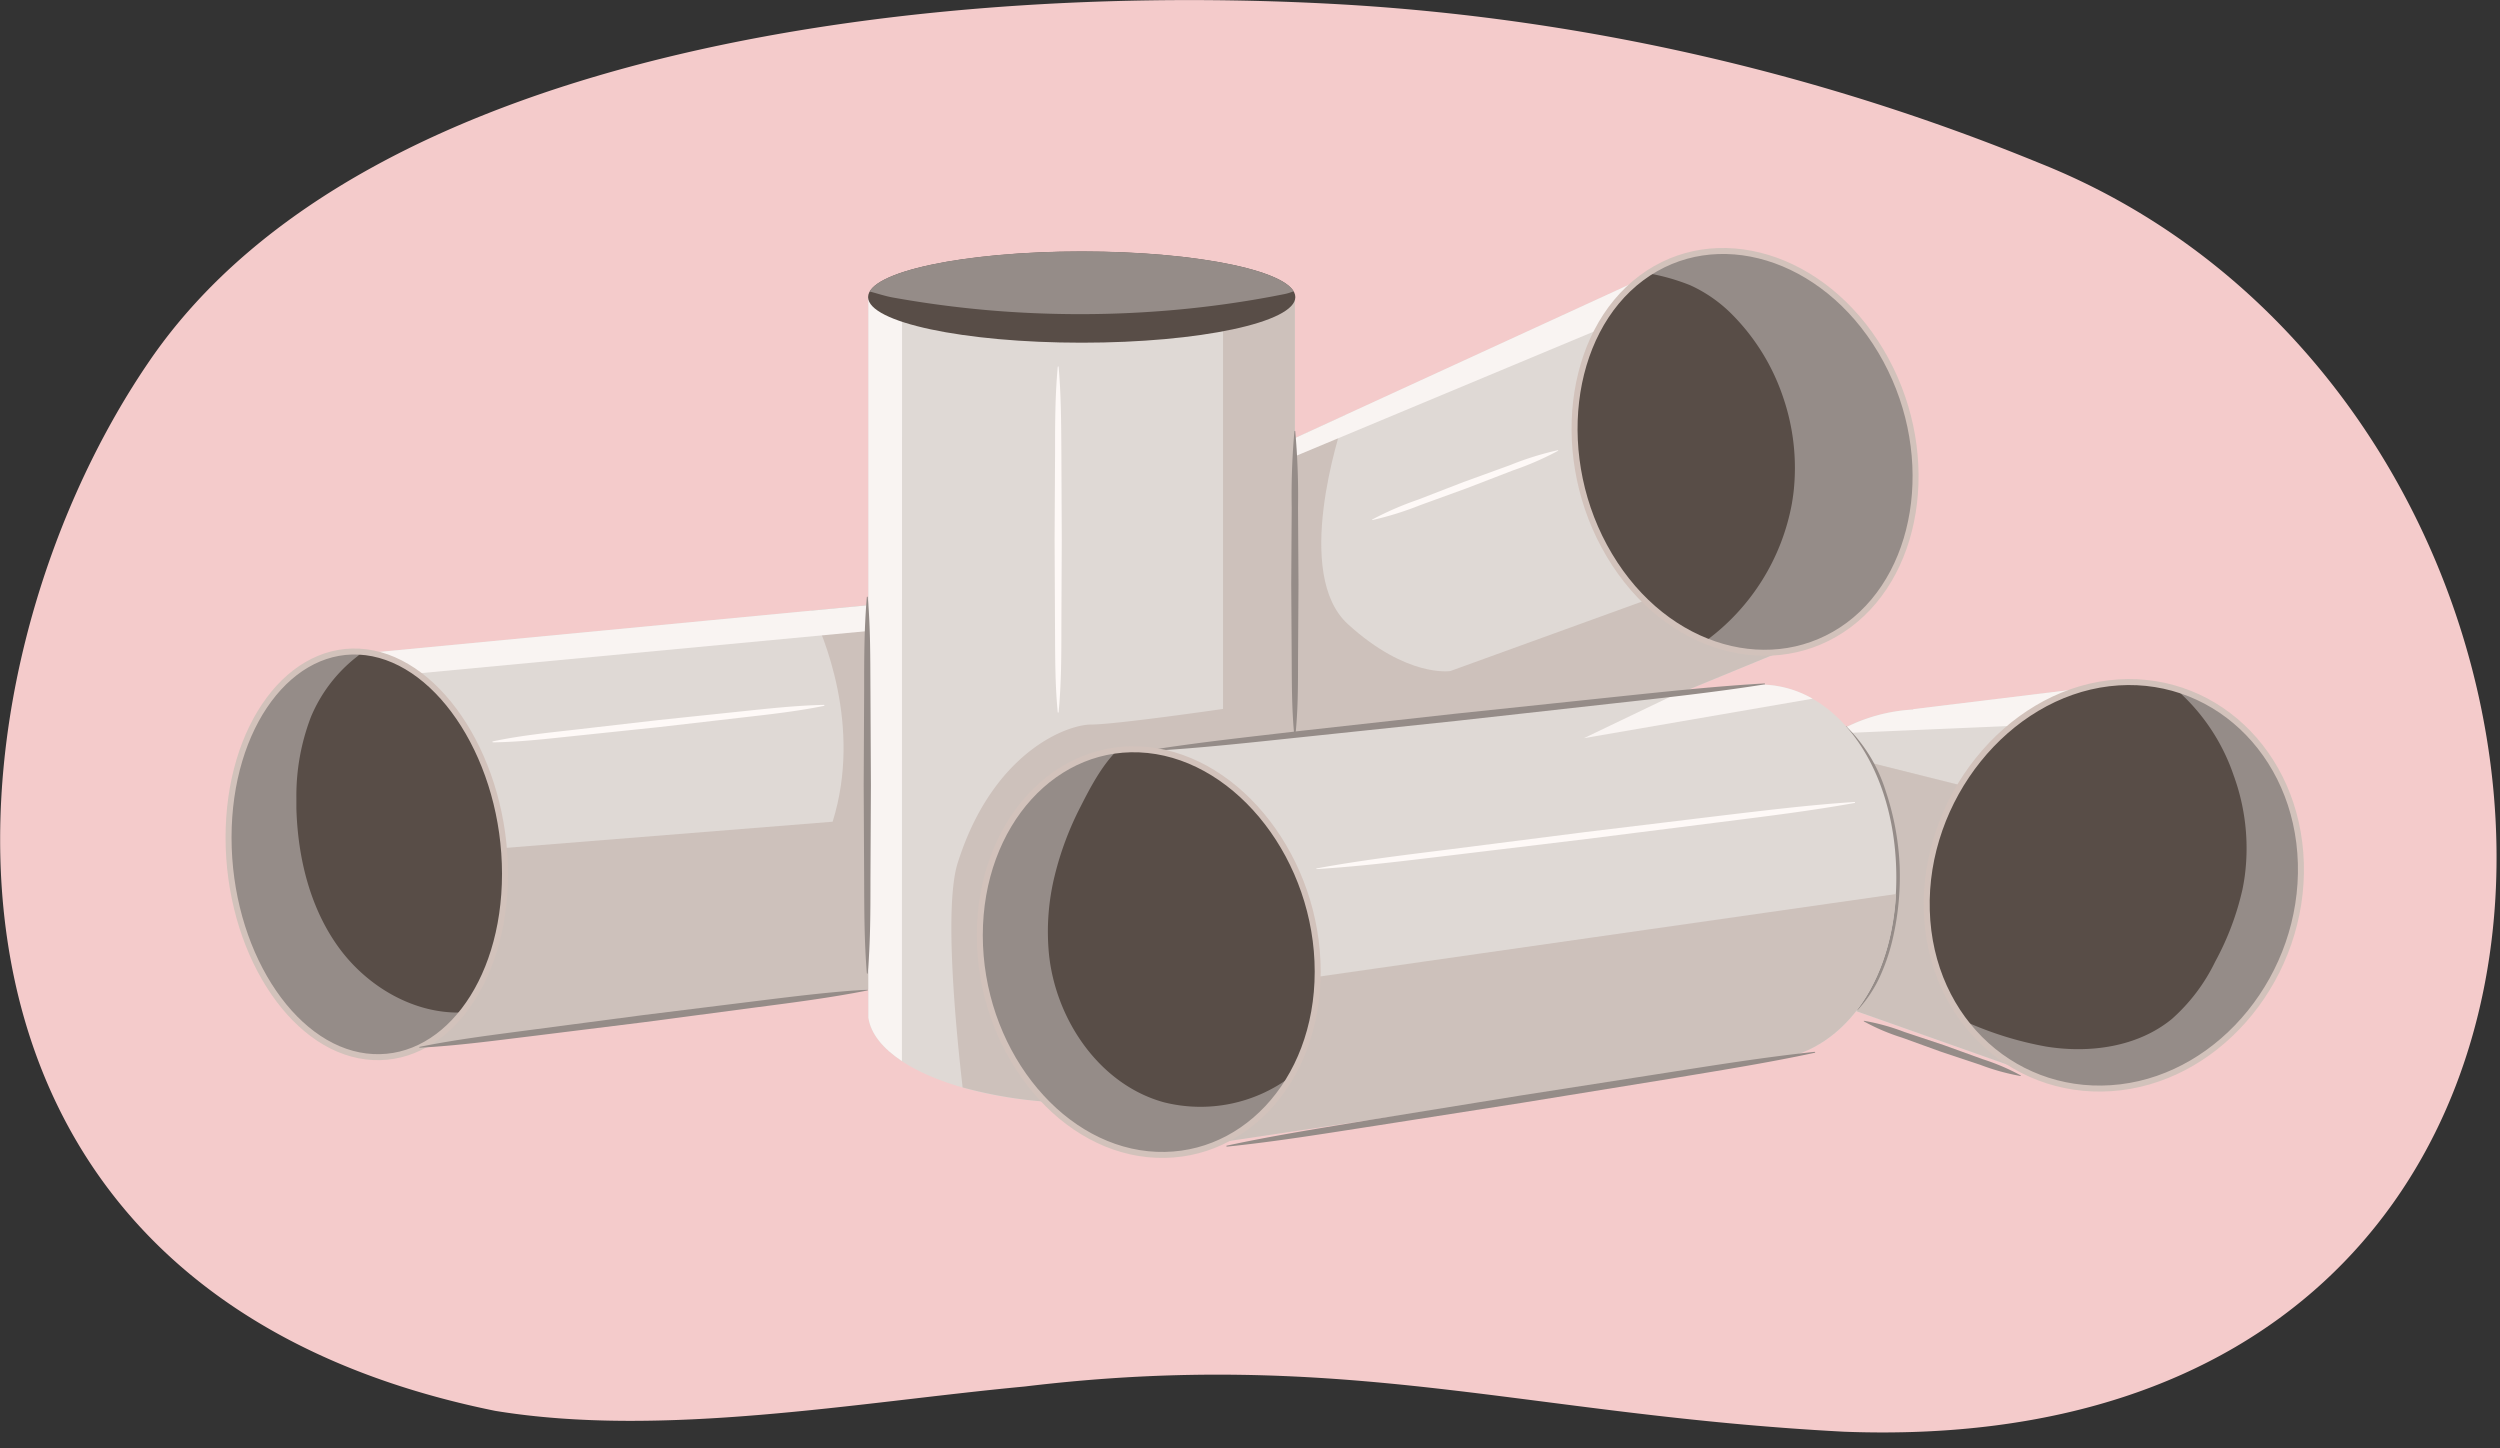 <svg xmlns="http://www.w3.org/2000/svg" width="380" height="220.12" viewBox="0 0 380 220.12"><rect x="0" y="0" width="380" height="220.12" fill="#333333" stroke="none"/><path d="M310,24.79A330.15,330.15,0,0,0,205.29.75C143.73-3,56,6.41,22.79,54.76S-18.09,195.49,75.27,214.45c25.44,4.17,55.07-1.31,80.48-3.7,48.91-5.88,75.78,4.29,124.53,6.87C410.87,222.62,403.74,62.12,310,24.79Z" fill="#f4cbcb"/><path d="M267.38,132.7c.44,13.92,11.87,22.69,25.81,22.32s24.92-10.9,24.49-24.82-12-22.77-26-22.4S267,118.79,267.38,132.7Z" fill="#dfd9d5"/><polygon points="280.93 153.28 314.25 165.06 320.75 104.13 290.81 107.79 280.93 153.28" fill="#dfd9d5"/><path d="M320.75,104.13l-29.94,3.66v.06a26,26,0,0,0-11.93,3.64l41.28-1.77Z" fill="#f9f4f2"/><path d="M314.25,165.06l1.38-13-12.37-31.39L278,114.35l-6.42,30.91a22.79,22.79,0,0,0,9.51,7.52l-.11.5Z" fill="#cdc1bb"/><path d="M292.87,138.37c.49,17,13.95,28.77,29.46,26.9s27.89-17.11,27.4-34.07S336.05,102,320.55,103.86,292.38,121.41,292.87,138.37Z" fill="#584d47"/><path d="M161.78,117.21c8.64,14.47,22.2,19.17,32.11,13.25s11.61-21.34,3-35.82-22.36-19.2-32.28-13.28S153.14,102.73,161.78,117.21Z" fill="#dfd9d5"/><polygon points="193.28 130.88 281 94.81 249.66 42.33 163.91 81.71 193.28 130.88" fill="#dfd9d5"/><path d="M166.22,80.65l-.48,4.13,27.54,46.1L281,94.81l-6-10-18.17,4L220.45,102s-6.59,1.05-15.56-7.12c-8.28-7.55-1.5-28.58-.41-31.76Z" fill="#cdc1bb"/><polygon points="196.45 69.52 252.05 46.31 249.66 42.33 195 67.43 196.45 69.52" fill="#f9f4f2"/><path d="M244.63,84.4C253.32,99,269.72,103.38,281,95s13.57-27.09,4.88-41.66-25.1-19.5-36.38-11.09S235.93,69.83,244.63,84.4Z" fill="#584d47"/><path d="M183.17,118.4c0,16.85-9.23,27.84-20.78,27.84s-20.9-12.38-20.9-29.24,9.36-27.95,20.9-27.95S183.17,101.54,183.17,118.4Z" fill="#dfd9d5"/><polygon points="163.14 146.28 55.54 160.42 55.54 99.29 163.14 89.01 163.14 146.28" fill="#dfd9d5"/><path d="M126.56,124.9l-59.34,4.75-11.68,15v15.75l83.5-11,5.19-11.89L137.9,96.68l-.46-5.21-14.12,1.35C125.07,96.38,131.11,110.34,126.56,124.9Z" fill="#cdc1bb"/><polygon points="55.54 103.11 148.98 94.31 148.11 90.45 55.54 99.29 55.54 103.11" fill="#f9f4f2"/><path d="M76.76,132.83c0,17-9.66,29.16-21.12,27.75s-20.9-16.3-20.9-33.27,9.45-29.61,20.9-28.17S76.76,115.86,76.76,132.83Z" fill="#584d47"/><path d="M196.82,152.9V45.38H132V154.71H132c1.09,7.22,15.17,12.93,32.4,12.93,17.94,0,32.48-6.19,32.48-13.83A6.84,6.84,0,0,0,196.82,152.9Z" fill="#dfd9d5"/><path d="M137.11,45.38H132V154.71H132c.36,2.41,2.19,4.65,5.09,6.57Z" fill="#f9f4f2"/><path d="M165.86,110.13c-3.7,0-15,4.22-20.31,21.1-2,6.44-.36,24.31.77,34.06a66.82,66.82,0,0,0,18.1,2.35c17.94,0,32.48-6.19,32.48-13.83a6.84,6.84,0,0,0-.08-.91V45.38H185.9v62.38S169.55,110.13,165.86,110.13Z" fill="#cdc1bb"/><path d="M196.88,65.56a109.79,109.79,0,0,1,.42,11.6l.07,11.61-.07,11.6c0,3.87,0,7.74-.42,11.61a.07.07,0,0,1-.07.06s-.06,0-.06-.06c-.39-3.87-.39-7.74-.41-11.61l-.07-11.6.07-11.61a109.77,109.77,0,0,1,.41-11.6s0-.06.08-.06A.06.06,0,0,1,196.88,65.56Z" fill="#958c88"/><ellipse cx="164.42" cy="45.16" rx="32.47" ry="6.93" fill="#584d47"/><path d="M131.9,90.75c.42,4.77.38,9.53.41,14.3l.07,14.3-.07,14.29c0,4.77,0,9.53-.41,14.3a.08.08,0,0,1-.08.06s0,0-.06-.06c-.39-4.77-.39-9.53-.41-14.3l-.07-14.29.07-14.3c0-4.77,0-9.53.41-14.3a.08.08,0,0,1,.08-.06S131.89,90.72,131.9,90.75Z" fill="#958c88"/><path d="M282.31,153.36a38.85,38.85,0,0,0,4.34-10.46,40.94,40.94,0,0,0,1-11.26,40.19,40.19,0,0,0-1.92-11.15,38.1,38.1,0,0,0-5.2-10,.07.07,0,1,1,.1-.09,23.73,23.73,0,0,1,6,9.84,41.38,41.38,0,0,1,2.12,11.41,42.32,42.32,0,0,1-1.17,11.54,30.12,30.12,0,0,1-1.94,5.49,19.63,19.63,0,0,1-3.24,4.81s-.07,0-.09,0A.05.05,0,0,1,282.31,153.36Z" fill="#958c88"/><path d="M288.24,133.38c0-16.49-8.83-28.79-20-29.31V104l-.47,0h-.27a17.79,17.79,0,0,0-4.08.48l-89,9.63v61.13l93.81-14v-.06C279.41,160.74,288.24,149.88,288.24,133.38Z" fill="#dfd9d5"/><path d="M268.21,104.07V104l-.47,0h-.27a17.79,17.79,0,0,0-4.08.48l-8.45.92-14.18,6.8,34.75-6A16.12,16.12,0,0,0,268.21,104.07Z" fill="#f9f4f2"/><path d="M268.21,161.21c10.62-.44,19.11-10.24,20-25.32L189.59,150,174.4,161.72v13.56l93.81-14Z" fill="#cdc1bb"/><path d="M174.39,114.08c7.77-1.26,15.59-2.07,23.41-3l23.45-2.6,23.46-2.47c7.82-.82,15.63-1.67,23.49-2.13a.07.07,0,0,1,.07.07s0,.06,0,.07c-7.78,1.23-15.6,2.08-23.41,2.94l-23.45,2.61-23.46,2.47c-7.82.82-15.63,1.7-23.5,2.13a.08.08,0,0,1-.07-.07A.09.09,0,0,1,174.39,114.08Z" fill="#958c88"/><path d="M200.29,147.69c0,17-11.81,29.16-25.81,27.75s-25.55-16.31-25.55-33.27,11.55-29.62,25.55-28.17S200.29,130.72,200.29,147.69Z" fill="#584d47"/><path d="M70.26,153.9c-7.25.25-14.29-3.84-18.63-9.69-4.49-6.07-6.36-13.77-6.58-21.32,0-.52,0-1,0-1.56a33.44,33.44,0,0,1,2.23-12.4,22.68,22.68,0,0,1,7.06-9.18c.27-.23.55-.44.83-.66-11.23-1-20.41,11.5-20.41,28.22,0,17,9.34,31.84,20.9,33.27C61.25,161.27,66.43,158.69,70.26,153.9Z" fill="#958c88"/><path d="M164.42,38.22c-16.6,0-30.28,2.66-32.23,6.09,1.19.3,2.37.71,3.57.92,4.74.85,9.52,1.49,14.31,1.91s9.66.62,14.49.61,9.63-.24,14.42-.68,9.61-1.11,14.36-2l1.75-.34a7.51,7.51,0,0,0,1.54-.46C194.61,40.86,181,38.22,164.42,38.22Z" fill="#958c88"/><path d="M196.19,163.66a22.84,22.84,0,0,1-19.27,3.89c-9.69-2.66-16.37-12.37-17.46-22.36a35.52,35.52,0,0,1,.89-12.24,47.5,47.5,0,0,1,3.89-10.33c1.49-2.94,3.2-6.2,5.58-8.58-11.82,1.45-20.89,13.09-20.89,28.13,0,17,11.41,31.84,25.55,33.27C183.47,176.34,191.55,171.63,196.19,163.66Z" fill="#958c88"/><path d="M349.73,131.2c-.39-13.16-8.42-23.5-19.24-26.58.26.2.53.4.78.61a30.35,30.35,0,0,1,8.24,12.61,32.24,32.24,0,0,1,1.68,15.42c-.09.64-.2,1.27-.33,1.91a42.4,42.4,0,0,1-4.15,11,27.81,27.81,0,0,1-6.58,8.71c-5.18,4.25-12.43,5.26-19.05,4.21a52.32,52.32,0,0,1-12.51-3.9,25.61,25.61,0,0,0,23.76,10.12C338,163.39,350.22,148.16,349.73,131.2Z" fill="#958c88"/><path d="M285.9,53.32c-8.44-14.13-24.14-19.2-35.37-11.8l.49.11a32.25,32.25,0,0,1,5.88,1.72,21.48,21.48,0,0,1,6.45,4.52A32.53,32.53,0,0,1,271,60.28a33.14,33.14,0,0,1,1.63,14.45c-.07.6-.16,1.2-.26,1.8a33.33,33.33,0,0,1-13.09,20.89c7.33,3,15.35,2.31,21.74-2.44C292.42,86.51,294.59,67.89,285.9,53.32Z" fill="#958c88"/><path d="M292.87,138.37c.49,17,13.95,28.77,29.46,26.9s27.89-17.11,27.4-34.07S336.05,102,320.55,103.86,292.38,121.41,292.87,138.37Z" fill="none" stroke="#d2c2bb" stroke-linecap="round" stroke-linejoin="round" stroke-width="0.91"/><path d="M244.63,84.4C253.32,99,269.72,103.38,281,95s13.57-27.09,4.88-41.66-25.1-19.5-36.38-11.09S235.93,69.83,244.63,84.4Z" fill="none" stroke="#d2c2bb" stroke-linecap="round" stroke-linejoin="round" stroke-width="0.91"/><path d="M76.76,132.83c0,17-9.66,29.16-21.12,27.75s-20.9-16.3-20.9-33.27,9.45-29.61,20.9-28.17S76.76,115.86,76.76,132.83Z" fill="none" stroke="#d2c2bb" stroke-linecap="round" stroke-linejoin="round" stroke-width="0.91"/><path d="M200.29,147.69c0,17-11.81,29.16-25.81,27.75s-25.55-16.31-25.55-33.27,11.55-29.62,25.55-28.17S200.29,130.72,200.29,147.69Z" fill="none" stroke="#d2c2bb" stroke-linecap="round" stroke-linejoin="round" stroke-width="0.91"/><path d="M200.13,132c6.77-1.26,13.58-2.06,20.39-2.92L241,126.47,261.4,124c6.82-.81,13.63-1.65,20.49-2.1a.07.07,0,0,1,.07.07s0,.06,0,.07c-6.77,1.22-13.58,2.05-20.39,2.91l-20.43,2.58L220.64,130c-6.82.81-13.62,1.68-20.49,2.1a.07.07,0,0,1-.07-.06S200.1,132,200.13,132Z" fill="#fef9f7"/><path d="M160.78,108.29c-.43-4.38-.39-8.75-.42-13.13L160.3,82l.07-13.12c0-4.37,0-8.74.41-13.12,0,0,0-.06.07-.06a.06.06,0,0,1,.06.06c.39,4.38.39,8.75.42,13.12L161.39,82l-.06,13.12c0,4.38,0,8.75-.42,13.13a.07.07,0,0,1-.07.06S160.78,108.32,160.78,108.29Z" fill="#fef9f7"/><path d="M74.86,112.7c4.15-.89,8.35-1.31,12.55-1.79L100,109.46l12.6-1.32c4.2-.44,8.39-.9,12.63-1a.07.07,0,0,1,.07.07.08.08,0,0,1,0,.07c-4.16.85-8.35,1.31-12.55,1.79l-12.59,1.45-12.6,1.32c-4.2.44-8.39.94-12.63,1a.07.07,0,0,1-.07-.07A.08.08,0,0,1,74.86,112.7Z" fill="#fef9f7"/><path d="M236.83,68.52a46,46,0,0,1-6.91,3l-7,2.7-7.07,2.57a48.47,48.47,0,0,1-7.2,2.25s-.08,0-.08,0a.05.05,0,0,1,0-.07,48.54,48.54,0,0,1,6.91-3l7-2.71,7.08-2.57a45.56,45.56,0,0,1,7.2-2.25.07.07,0,0,1,.08,0A.08.08,0,0,1,236.83,68.52Z" fill="#fef9f7"/><path d="M63.78,159.12c5.62-1.14,11.29-1.83,17-2.59l17-2.24,17-2.11c5.68-.7,11.35-1.42,17.07-1.76a.06.06,0,0,1,.07.06.07.07,0,0,1-.06.07c-5.62,1.11-11.29,1.84-17,2.58l-17,2.25-17,2.11c-5.67.69-11.34,1.46-17.06,1.76a.06.06,0,0,1-.07-.06A.08.08,0,0,1,63.78,159.12Z" fill="#958c88"/><path d="M186.42,174.15c7.38-1.6,14.84-2.75,22.28-4l22.35-3.62,22.36-3.49c7.45-1.17,14.9-2.36,22.41-3.16a.08.08,0,0,1,.08.06s0,.07,0,.07c-7.39,1.58-14.84,2.76-22.29,4l-22.34,3.63-22.36,3.5c-7.46,1.15-14.9,2.38-22.42,3.15a.07.07,0,0,1-.07-.06A.07.07,0,0,1,186.42,174.15Z" fill="#958c88"/><path d="M283.37,155.17a31.87,31.87,0,0,1,6.07,1.68l6,2,5.91,2.14a33.15,33.15,0,0,1,5.8,2.47.06.06,0,0,1,0,.09s0,0-.06,0a33.66,33.66,0,0,1-6.07-1.69l-6-2-5.91-2.14a31.41,31.41,0,0,1-5.8-2.47.07.07,0,0,1,0-.09S283.35,155.16,283.37,155.17Z" fill="#958c88"/></svg>